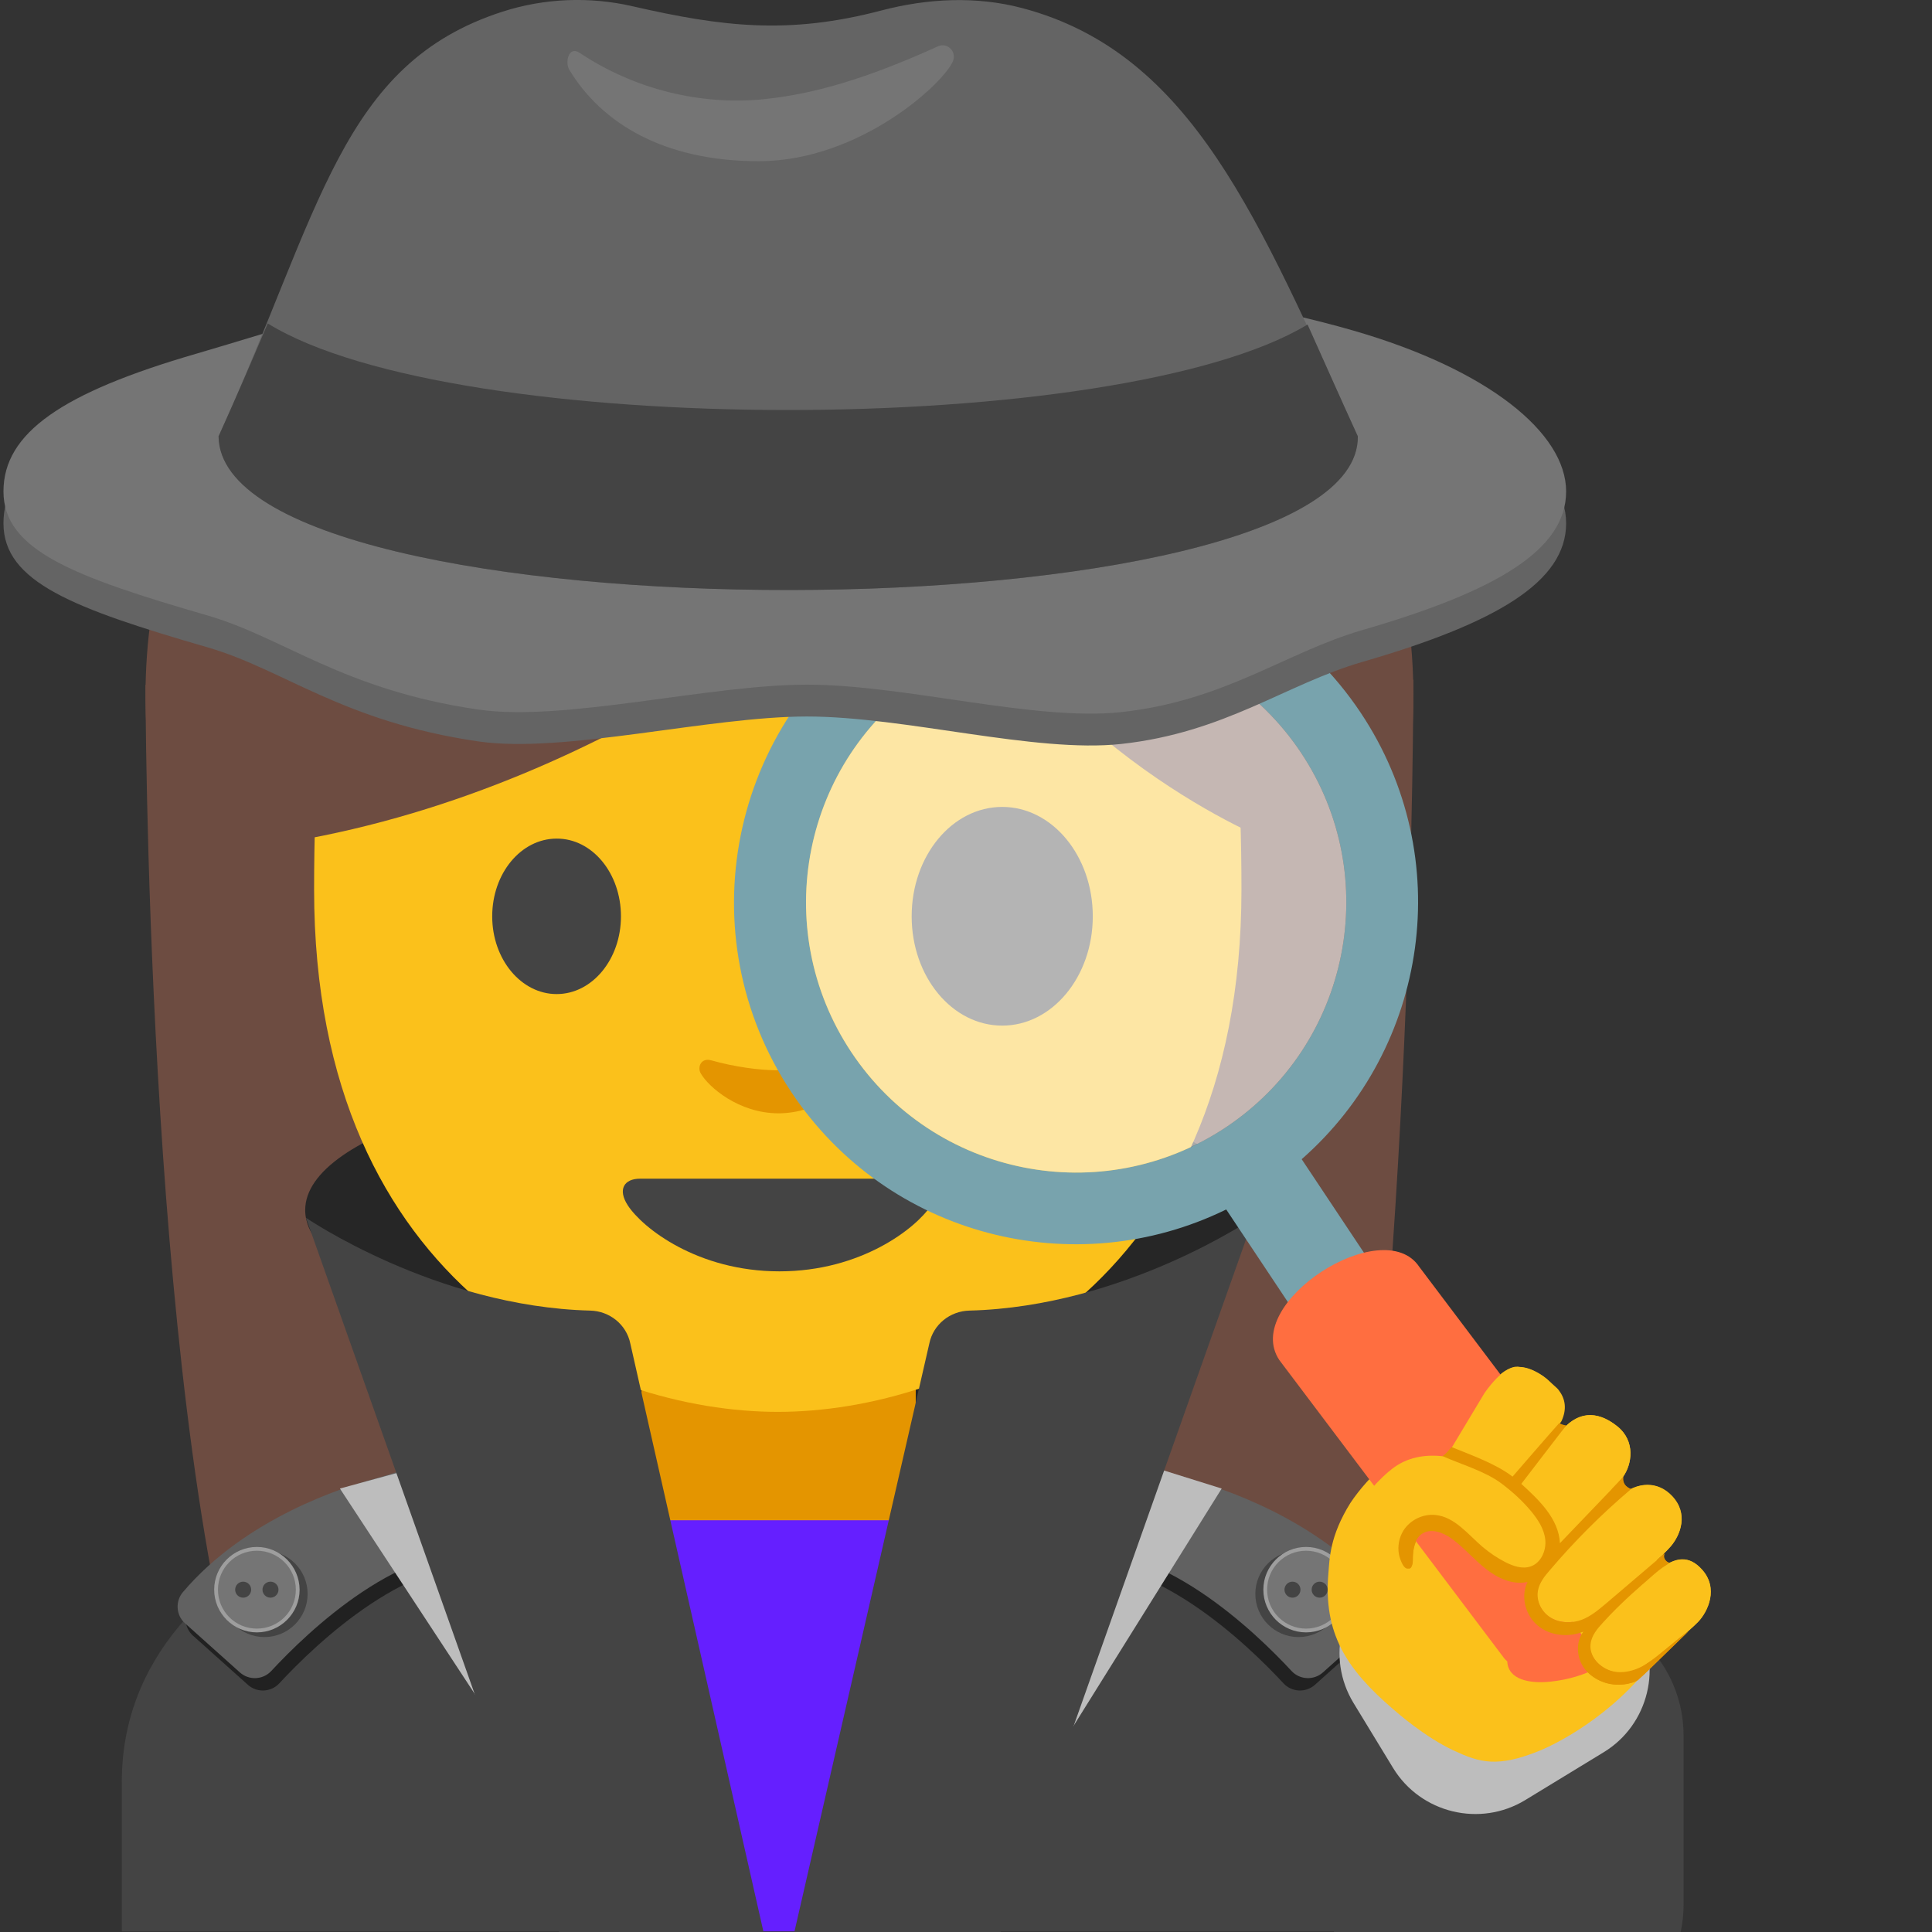 <?xml version="1.0" encoding="utf-8"?>
<!-- Generator: Adobe Illustrator 19.2.1, SVG Export Plug-In . SVG Version: 6.00 Build 0)  -->
<svg version="1.1" id="_x31_" xmlns="http://www.w3.org/2000/svg" xmlns:xlink="http://www.w3.org/1999/xlink" x="0px" y="0px"
	 viewBox="0 0 128 128" style="enable-background:new 0 0 128 128;" xml:space="preserve">
<rect x="0" y="0" width="128" height="128" fill="#333333" stroke="none"/>
<g>
	<path id="XMLID_67_" style="fill:#6D4C41;" d="M16.15,113.51C9.64,91.17,9.64,45.37,9.64,45.37l84-0.33c0,0,0,41.49-4.88,68.19
		L16.15,113.51z"/>
	<g id="XMLID_10_">
		<ellipse id="XMLID_54_" style="fill:#6D4C41;" cx="51.64" cy="46.09" rx="42" ry="39.5"/>
	</g>
	<path id="XMLID_9_" style="fill:#444444;" d="M8.07,118.07v9.89h87.14v-9.89c0-15.17-21.39-22.87-43.24-22.84
		C30.25,95.25,8.07,102.01,8.07,118.07z"/>
	<path style="fill:#262626;" d="M83.06,80.18c0,2.08-2.32,4-6.24,5.54c-5.73,2.26-17.05,31.65-27.36,31.65
		c-6.71,0-10.75-28.55-15.86-29.61c-8.09-1.68-13.38-4.45-13.38-7.59c0-5.12,14.07-9.26,31.42-9.26S83.06,75.07,83.06,80.18z"/>
	<path id="XMLID_8_" style="fill:#E49500;" d="M51.59,90.23H42.5v9.59c0,4.34,3.7,7.86,8.26,7.86h1.65c4.56,0,8.26-3.52,8.26-7.86
		v-9.59H51.59z"/>
	<path id="XMLID_7_" style="fill:#FBC11B;" d="M51.53,13.55c-24.35,0-30.72,18.87-30.72,45.39c0,26.51,18.89,34.6,30.72,34.6
		c11.83,0,30.72-8.09,30.72-34.6C82.25,32.43,75.88,13.55,51.53,13.55z"/>
	<path id="XMLID_6_" style="fill:#444444;" d="M60.87,78.09c-1.29,0-9.23,0-9.23,0s-7.94,0-9.23,0c-1.06,0-1.51,0.71-0.81,1.78
		c0.98,1.49,4.61,4.36,10.04,4.36s9.06-2.87,10.04-4.36C62.38,78.8,61.92,78.09,60.87,78.09z"/>
	<path id="XMLID_5_" style="fill:#444444;" d="M41.14,60.71c0,2.84-1.9,5.15-4.26,5.15c-2.35,0-4.27-2.3-4.27-5.15
		c0-2.85,1.91-5.15,4.27-5.15C39.24,55.55,41.14,57.86,41.14,60.71"/>
	<path id="XMLID_4_" style="fill:#444444;" d="M62.13,60.71c0,2.84,1.9,5.15,4.27,5.15c2.35,0,4.26-2.3,4.26-5.15
		c0-2.85-1.91-5.15-4.26-5.15C64.04,55.55,62.13,57.86,62.13,60.71"/>
	<path id="XMLID_2_" style="fill:#E49500;" d="M56.04,70.25c-1.57,0.44-3.2,0.66-4.46,0.66c-1.26,0-2.89-0.22-4.46-0.66
		c-0.67-0.19-0.94,0.45-0.69,0.87c0.5,0.88,2.5,2.64,5.15,2.64c2.65,0,4.65-1.77,5.15-2.64C56.98,70.69,56.71,70.06,56.04,70.25z"/>
	<path id="XMLID_1_" style="fill:#6D4C41;" d="M60.71,34.41c-3.23,3.11-19.29,17.58-41.42,21.35V26.09c0,0,9.55-18.95,32.47-18.95
		s32.47,19.43,32.47,19.43v29.19c0,0-15.02-5.76-22.56-21.17C61.5,34.21,61.01,34.12,60.71,34.41z"/>
	<polygon style="fill:#651FFF;" points="42.82,100.72 60.25,100.72 53.1,127.96 50.12,127.96 	"/>
	<g>
		<polygon style="fill:#646464;" points="42.51,94.38 32.51,100.25 42.09,110.31 39.8,118.32 50.28,128.11 		"/>
	</g>
	<g>
		<polygon style="fill:#646464;" points="60.67,94.38 70.67,100.25 61.09,110.31 63.38,118.32 52.9,128.11 		"/>
	</g>
	<g>
		<path style="fill:#212121;" d="M25.25,98.82c-1.89,0.51-8.42,2.55-12.6,7.48c-0.52,0.61-0.46,1.54,0.14,2.07l3.63,3.25
			c0.6,0.54,1.53,0.5,2.08-0.09c2.4-2.59,8.86-8.82,14.69-7.82l-3.92-6.2l-2.83,0.96C26.05,98.6,25.65,98.71,25.25,98.82z"/>
		<path style="fill:#616161;" d="M24.72,98c-1.89,0.51-8.42,2.55-12.6,7.48c-0.52,0.61-0.46,1.54,0.14,2.07l3.63,3.25
			c0.6,0.54,1.53,0.5,2.08-0.09c2.4-2.59,8.86-8.82,14.69-7.82l-3.92-6.2l-2.83,0.96C25.52,97.77,25.12,97.89,24.72,98z"/>
		<circle style="fill:#444444;" cx="17.52" cy="105.6" r="2.86"/>
		<g>
			<g>
				<circle style="fill:#757575;" cx="17.02" cy="105.32" r="2.7"/>
				<path style="fill:#9E9E9E;" d="M17.02,102.74c1.42,0,2.58,1.15,2.58,2.58s-1.15,2.58-2.58,2.58s-2.58-1.15-2.58-2.58
					S15.59,102.74,17.02,102.74 M17.02,102.49c-1.56,0-2.83,1.27-2.83,2.83c0,1.56,1.27,2.83,2.83,2.83s2.83-1.27,2.83-2.83
					C19.84,103.76,18.57,102.49,17.02,102.49L17.02,102.49z"/>
			</g>
			<g>
				<circle style="fill:#444444;" cx="17.92" cy="105.32" r="0.53"/>
				<circle style="fill:#444444;" cx="16.11" cy="105.32" r="0.53"/>
			</g>
		</g>
	</g>
	<g>
		<path style="fill:#212121;" d="M78.29,98.82c1.89,0.51,8.42,2.55,12.6,7.48c0.52,0.61,0.46,1.54-0.14,2.07l-3.63,3.25
			c-0.6,0.54-1.53,0.5-2.08-0.09c-2.4-2.59-8.86-8.82-14.69-7.82l3.92-6.2l2.83,0.96C77.49,98.6,77.89,98.71,78.29,98.82z"/>
		<path style="fill:#616161;" d="M78.82,98c1.89,0.51,8.42,2.55,12.6,7.48c0.52,0.61,0.46,1.54-0.14,2.07l-3.63,3.25
			c-0.6,0.54-1.53,0.5-2.08-0.09c-2.4-2.59-8.86-8.82-14.69-7.82l3.92-6.2l2.83,0.96C78.02,97.77,78.42,97.89,78.82,98z"/>
		<circle style="fill:#444444;" cx="86.03" cy="105.6" r="2.86"/>
		<g>
			<g>
				<circle style="fill:#757575;" cx="86.53" cy="105.32" r="2.7"/>
				<path style="fill:#9E9E9E;" d="M86.53,102.74c1.42,0,2.58,1.15,2.58,2.58s-1.15,2.58-2.58,2.58c-1.42,0-2.58-1.15-2.58-2.58
					S85.1,102.74,86.53,102.74 M86.53,102.49c-1.56,0-2.83,1.27-2.83,2.83c0,1.56,1.27,2.83,2.83,2.83s2.83-1.27,2.83-2.83
					C89.36,103.76,88.09,102.49,86.53,102.49L86.53,102.49z"/>
			</g>
			<g>
				<circle style="fill:#444444;" cx="85.63" cy="105.32" r="0.53"/>
				<circle style="fill:#444444;" cx="87.43" cy="105.32" r="0.53"/>
			</g>
		</g>
	</g>
	<polygon style="fill:#BDBDBD;" points="26.63,97.5 22.52,98.62 41.81,128 47.23,128 	"/>
	<polygon style="fill:#BDBDBD;" points="76.56,97.25 80.94,98.62 62.6,128 57.19,128 	"/>
	<path style="fill:#444444;" d="M20.27,80.68c0,0,8.6,5.89,18.83,6.15c1.29,0.03,2.4,0.92,2.66,2.18l9.09,40.16h-13.4L20.27,80.68z"
		/>
	<path style="fill:#444444;" d="M83.06,80.68c0,0-8.6,5.89-18.83,6.15c-1.29,0.03-2.4,0.92-2.66,2.18l-9.21,40.16h13.52L83.06,80.68
		z"/>
	<path style="fill:#444444;" d="M102.91,134.83h-6.09c-4.75,0-8.63-3.88-8.63-8.63v-11.23c0-4.75,3.88-8.63,8.63-8.63h6.09
		c4.75,0,8.63,3.88,8.63,8.63v11.23C111.54,130.95,107.66,134.83,102.91,134.83z"/>
	<path style="fill:#BDBDBD;" d="M92.3,117.14l-2.63-4.32c-1.82-2.99-0.87-6.93,2.12-8.75l5.2-3.17c2.99-1.82,6.93-0.87,8.75,2.12
		l2.63,4.32c1.82,2.99,0.87,6.93-2.12,8.75l-5.2,3.17C98.06,121.08,94.13,120.13,92.3,117.14z"/>
	<path id="XMLID_26_" style="fill:#444444;" d="M60.4,60.71c0,4,2.68,7.24,6,7.24c3.31,0,6-3.24,6-7.24c0-4.01-2.69-7.25-6-7.25
		C63.08,53.46,60.4,56.7,60.4,60.71"/>
	<g>
		<path style="fill:#FBC11B;" d="M91.8,97c1.22-0.94,2.65-1.03,4.1-0.74c0.8-1.49,2.36-3.94,2.9-4.58c0.64-0.75,1.54-1.72,3.27-0.62
			c1.13,0.71,1.67,1.78,0.73,3.2c-0.35,0.53-0.72,1.07-1.09,1.59l0.72,0.28c0.35-0.47,0.68-0.9,0.93-1.22
			c1.05-1.36,2.37-1.55,3.78-0.42c1.24,0.99,0.98,2.53,0.4,3.34c-0.3,0.43-1.29,1.54-2.31,2.6l0.15,0.31l0.03,0.11
			c0.68-0.63,1.35-1.23,1.82-1.65c1.27-1.12,2.64-1.06,3.55-0.09c1.11,1.17,0.56,2.57-0.08,3.33c-0.48,0.56-2.41,2.35-3.78,3.48
			l0.17,0.57c0.09-0.09,0.19-0.17,0.29-0.26c0.02-0.02,0.03-0.03,0.05-0.05c0.09-0.08,0.17-0.16,0.26-0.24
			c0.02-0.02,0.04-0.04,0.06-0.05c0.1-0.09,0.21-0.19,0.31-0.28c0,0,0.01-0.01,0.01-0.01c0.11-0.1,0.22-0.2,0.34-0.3
			c0.02-0.02,0.04-0.04,0.06-0.06c0.09-0.08,0.18-0.16,0.26-0.23c0.04-0.03,0.07-0.06,0.11-0.09c0.08-0.07,0.15-0.13,0.23-0.2
			c0.04-0.03,0.08-0.07,0.11-0.1c0.07-0.06,0.15-0.13,0.22-0.19c0.03-0.03,0.07-0.06,0.1-0.09c0.1-0.09,0.21-0.18,0.31-0.26
			c1.2-1,2.1-1.02,2.93-0.12c1.17,1.26,0.4,2.84-0.23,3.49c-0.63,0.66-3.03,2.66-3.99,3.18c-0.06,0.03-0.12,0.06-0.19,0.08
			l0.18,0.59c-3.03,3.33-6.51,4.69-6.51,4.69c-2.81,1.14-3.97,0.78-5.66,0c-1.92-0.89-3.75-2.5-4.05-2.76
			c-3.11-2.67-4.62-5.04-4.28-9c0.08-0.95,0.08-2.45,1.46-4.66C90.04,98.71,90.98,97.63,91.8,97z"/>
		<path style="fill:#E49500;" d="M99.46,98.31c0,0-1.59-1.31-3.55-2.04l0.35-0.64c0,0,1.43,0.48,3.18,1.65
			c0.29,0.19,0.53,0.37,0.77,0.56l0.37-0.53l2.48-3.51c0,0-0.15,0.29,0.23,0.59c0.16,0.12,0.34,0.11,0.45,0.09
			c-0.13,0.13-0.26,0.27-0.39,0.43l-2.56,3.4c0.09,0.08,0.18,0.16,0.28,0.24c1.3,1.16,2.36,2.52,2.25,3.68
			c2.3-2.28,4.23-4.4,4.23-4.4c-0.17,0.58,0.51,0.82,0.51,0.82c-1.81,1.33-5.32,5.25-5.32,5.25c-1.53,1.61-0.54,2.78-0.54,2.78
			c1.16,1.45,3.04,0.42,3.04,0.42c0.28-0.11,2.11-1.66,3.4-2.77l1.29-1.12l0,0l0,0l0.36-0.31c-0.04,0.03-0.17,0.19,0.04,0.45
			c0.1,0.13,0.21,0.17,0.29,0.19c-0.24,0.13-0.5,0.3-0.77,0.53c-0.62,0.52-2.41,2.15-2.55,2.27l-0.44,0.42
			c-1.44,1.39-1.46,1.98-1.46,1.98c-0.23,1.22,1.06,1.85,1.06,1.85c1.2,0.65,2.46-0.25,2.46-0.25c0.49-0.34,2.93-2.25,2.93-2.25
			l-3.31,3.21c-0.28,0.19-0.47,0.19-0.69,0.24c-2.03,0.44-3.02-1.21-3.02-1.21c-0.39-0.63-0.3-1.22-0.3-1.22
			c0.04-0.37,0.19-0.71,0.38-1.02c-1.94,0.85-3.31-0.63-3.31-0.63c-0.81-0.96-0.67-1.97-0.4-2.66c-0.08,0.02-0.16,0.04-0.24,0.05
			c0,0-1.36,0.44-3.75-2c-0.8-0.82-0.94-0.91-1.57-1.26c0,0-1.47-0.62-1.88,0.68c0,0-0.18,0.41-0.18,1.26c0,0-0.01,0.68-0.52,0.26
			c-0.15-0.13-0.35-0.46-0.42-0.87c0,0-0.09-0.42,0.19-1.08c0,0,0.55-1.84,2.51-1.42c1.02,0.22,1.46,0.68,2.11,1.38
			c0,0,2.19,2.1,3.45,2.09c0,0,1.19-0.05,1.53-1.37C102.43,102.51,102.75,100.6,99.46,98.31z"/>
	</g>
	<g id="XMLID_16_">
		<path id="XMLID_23_" style="fill:#78A3AD;" d="M58.72,40.93c-10.41,6.95-13.22,21.02-6.29,31.43c6.38,9.57,18.76,12.69,28.81,7.77
			l7.33,11.01l5-3.33L86.24,76.8c8.41-7.38,10.29-20.01,3.91-29.58C83.21,36.81,69.14,33.99,58.72,40.93z M86.19,49.86
			c5.48,8.22,3.26,19.33-4.96,24.82c-8.23,5.48-19.34,3.26-24.82-4.96c-5.48-8.23-3.26-19.34,4.96-24.82
			C69.59,39.42,80.7,41.64,86.19,49.86z"/>
		<path id="XMLID_22_" style="opacity:0.6;fill:#FFFFFF;" d="M61.37,44.9c-8.23,5.48-10.44,16.59-4.96,24.82
			c5.48,8.22,16.59,10.44,24.82,4.96c8.22-5.49,10.44-16.6,4.96-24.82C80.7,41.64,69.59,39.42,61.37,44.9z"/>
		<path style="fill:#FF6E40;" d="M109.09,104.07c-0.05-0.14-0.1-0.29-0.19-0.42c0,0-14.86-19.7-14.87-19.72
			c-2.4-3.6-11.79,2.41-9.27,6.18l14.87,19.72c0.06,0.09,0.15,0.16,0.23,0.24c0.05,1.18,1.41,1.5,2.89,1.34
			c2.32-0.25,4.23-1.28,5.78-3.05c0.37-0.42,0.87-0.96,1.06-1.49C109.99,105.77,110.12,104.52,109.09,104.07z"/>
	</g>
	<path style="fill:#FBC11B;" d="M107.47,97.92c0.02-0.03,0.05-0.07,0.07-0.09c0.57-0.82,0.84-2.35-0.4-3.34
		c-1.36-1.08-2.62-0.94-3.65,0.27c0,0-0.14-0.07-0.34-0.17c0.1-0.14,0.2-0.29,0.3-0.43c0.38-0.82,0.25-1.5-0.18-2.06
		c-0.05-0.11-0.92-0.84-1.02-0.91c-0.89-0.61-1.52-0.61-1.52-0.61c-1.05-0.32-2.4,1.75-2.4,1.75L96,96.21
		c-0.14,0.1-0.28,0.19-0.41,0.27c-1.2-0.13-2.37,0.06-3.38,0.85c-0.81,0.63-1.76,1.71-2.3,2.57c-1.38,2.21-1.38,3.71-1.46,4.66
		c-0.02,0.2-0.01,0.38-0.02,0.58c1.86,0.32,4.07,0.31,4.9-1.19c-0.13-0.24-0.22-0.55-0.24-0.67c-0.09-0.53,0.01-1.09,0.29-1.54
		c0.44-0.71,1.29-1.13,2.12-1.05c1.28,0.13,1.89,1.65,2.87,2.49c0.46,0.4,1.24,0.37,1.78,0.65c0.52,0.26,1.12,0.47,1.67,0.28
		c0.04-0.01,0.07-0.04,0.1-0.06c0.06,0.09,0.17,0.26,0.32,0.49c-0.18,0.26-0.33,0.54-0.38,0.85c-0.12,0.69,0.26,1.42,0.86,1.78
		c0.44,0.27,0.97,0.35,1.48,0.28c0.46,0.67,0.89,1.27,1.14,1.59c-0.01,0.87,0.83,1.63,1.71,1.72c0.93,0.1,1.84-0.35,2.58-0.92
		c0.75-0.57,1.4-1.26,2.18-1.76c-0.03,0.03-0.07,0.06-0.1,0.1c0.34-0.3,0.63-0.56,0.79-0.73c0.63-0.66,1.4-2.23,0.23-3.49
		c-0.66-0.72-1.38-0.83-2.25-0.34c-0.24-0.1-0.54-0.18-0.74-0.26c0.14-0.12,0.27-0.23,0.41-0.35c0.24-0.23,0.43-0.43,0.54-0.56
		c0.64-0.75,1.19-2.15,0.08-3.33c-0.74-0.77-1.76-0.96-2.79-0.43c-0.3,0.26-0.6,0.53-0.9,0.79c-0.1-0.28-0.21-0.57-0.31-0.85
		C107.02,98.39,107.24,98.16,107.47,97.92z"/>
	<g>
		<path id="XMLID_62_" style="fill:#646464;" d="M103.76,34.67c0,3.88-4.62,6.61-13.52,9.19c-5.06,1.47-9.07,4.68-15.96,5.43
			c-5.71,0.62-14.32-1.82-20.82-1.82c-6.5,0-16.08,2.48-21.77,1.65c-8.99-1.31-12.87-4.76-17.93-6.23
			c-8.9-2.58-13.53-4.33-13.53-8.22c0-3.88,3.89-6.55,12.79-9.13c5.06-1.47,13.56-4.31,20.45-5.07C39.2,19.84,45.5,21.16,52,21.16
			c6.5,0,12.8-1.32,18.52-0.69c6.9,0.75,14.11,2.07,19.17,3.54C98.58,26.59,103.76,30.78,103.76,34.67z"/>
		<path id="XMLID_61_" style="fill:#757575;" d="M103.76,32.56c0,3.88-4.62,6.61-13.52,9.19c-5.06,1.47-9.07,4.68-15.96,5.43
			c-5.71,0.62-14.32-1.82-20.82-1.82c-6.5,0-16.08,2.48-21.77,1.65c-8.99-1.31-12.87-4.76-17.93-6.23
			c-8.9-2.58-13.53-4.33-13.53-8.22c0-3.88,3.89-6.55,12.79-9.13c5.06-1.47,13.56-4.31,20.45-5.07C39.2,17.74,45.5,19.06,52,19.06
			c6.5,0,12.8-1.32,18.52-0.69c6.9,0.75,14.11,2.07,19.17,3.54C98.58,24.48,103.76,28.68,103.76,32.56z"/>
		<g id="XMLID_1903_">
			<defs>
				<path id="XMLID_60_" d="M89.96,28.91L89.96,28.91C83.39,14.61,79.03,3.54,67.74,0.54c-3.05-0.81-6.27-0.65-9.33,0.15
					c-6.15,1.62-10.55,1.09-16.52-0.28c-2.84-0.65-5.82-0.53-8.59,0.36C22.56,4.23,21.28,13.93,14.48,28.91h0
					C14.63,42.55,90.11,42.42,89.96,28.91z"/>
			</defs>
			<use xlink:href="#XMLID_60_"  style="overflow:visible;fill:#646464;"/>
			<clipPath id="XMLID_11_">
				<use xlink:href="#XMLID_60_"  style="overflow:visible;"/>
			</clipPath>
		</g>
		<path id="XMLID_59_" style="fill:#757575;" d="M38.4,3.5c3.6,2.4,8.01,3.52,12.33,3.06c3.97-0.42,7.76-1.84,11.41-3.49
			c0.62-0.28,1.25,0.34,1,0.97c-0.55,1.41-6.14,6.64-12.88,6.64c-6.22,0-10.38-2.47-12.55-6.07C37.43,4.14,37.66,3.01,38.4,3.5z"/>
		<path id="XMLID_58_" style="fill:#444444;" d="M86.63,21.5c-12.49,7.55-56.51,7.58-68.89-0.07c-1.04,2.45-2.12,4.96-3.26,7.48
			c0.15,13.64,75.63,13.51,75.48,0h0C88.84,26.46,87.74,23.97,86.63,21.5z"/>
	</g>
	<path style="fill:#E49500;" d="M103.77,94.43c-0.23,0-0.47-0.15-0.47-0.15c-0.01,0.01-0.01,0.02-0.02,0.03
		c-0.25,0.26-3.07,3.52-3.07,3.52c-1.1-0.85-2.75-1.43-4.04-1.96c-0.18,0.19-0.35,0.45-0.6,0.6c1.23,0.55,2.82,1,3.9,1.81
		c0.72,0.54,1.38,1.14,1.96,1.83c0.46,0.56,0.88,1.19,0.95,1.91c0.07,0.72-0.29,1.53-0.97,1.76c-0.55,0.19-1.15-0.02-1.67-0.28
		c-0.54-0.28-1.05-0.62-1.51-1.01c-0.98-0.84-1.86-2-3.14-2.12c-0.83-0.08-1.68,0.34-2.12,1.05c-0.28,0.46-0.38,1.01-0.29,1.54
		c0.04,0.25,0.37,1.35,0.81,0.83c0.12-0.15,0.12-0.36,0.12-0.56c0-0.59,0.1-1.26,0.58-1.6c0.6-0.42,1.43-0.1,2.02,0.33
		c0.8,0.59,1.45,1.37,2.23,1.98c0.78,0.62,1.78,1.08,2.76,0.87c-0.47,0.96-0.14,2.21,0.68,2.89c0.82,0.68,2.03,0.8,3.02,0.4
		c-0.52,0.69-0.45,1.73,0.06,2.43c0.51,0.7,1.4,1.07,2.27,1.08c0.38,0.01,0.76-0.05,1.09-0.22c0.07-0.04,0.13-0.09,0.2-0.14
		l-0.16-0.54l0.05,0.18l0.11,0.37c0.2-0.14,0.39-0.3,0.56-0.47c0.1-0.1,0.2-0.2,0.31-0.3c0.79-0.77,1.57-1.53,2.36-2.3
		c0.03-0.03,0.07-0.06,0.1-0.1c-0.79,0.51-1.44,1.2-2.18,1.76c-0.75,0.57-1.65,1.02-2.58,0.92c-0.93-0.1-1.82-0.92-1.71-1.85
		c0.06-0.56,0.45-1.02,0.83-1.43c0.6-0.66,1.23-1.28,1.89-1.88c0.18-0.16,0.36-0.32,0.54-0.48c0.04-0.04,0.09-0.08,0.13-0.12
		c0.04-0.03,0.07-0.06,0.11-0.09c0.08-0.07,0.15-0.13,0.23-0.2c0.04-0.03,0.08-0.07,0.11-0.1c0.07-0.06,0.15-0.13,0.22-0.19
		c0.03-0.03,0.07-0.06,0.1-0.09c0.1-0.09,0.21-0.18,0.31-0.26c0.21-0.17,0.41-0.31,0.6-0.42c0.05-0.04,0.1-0.08,0.15-0.12
		c-0.27-0.04-0.44-0.38-0.3-0.62c-0.04,0.03-0.07,0.06-0.11,0.09c-1.26,1.08-2.52,2.15-3.79,3.23c-0.5,0.42-1.01,0.85-1.62,1.08
		c-0.66,0.24-1.43,0.22-2.03-0.14c-0.6-0.36-0.98-1.09-0.86-1.78c0.09-0.53,0.44-0.97,0.79-1.37c1.63-1.92,3.41-3.7,5.33-5.33
		c0.02-0.01,0.03-0.03,0.05-0.05c-0.34-0.07-0.59-0.46-0.5-0.8c-0.03,0.03-0.05,0.06-0.08,0.08c-1.38,1.44-2.75,2.87-4.13,4.31
		c-0.08-1.61-1.37-2.85-2.56-3.93C100.78,98.31,103.65,94.59,103.77,94.43z"/>
</g>
</svg>
